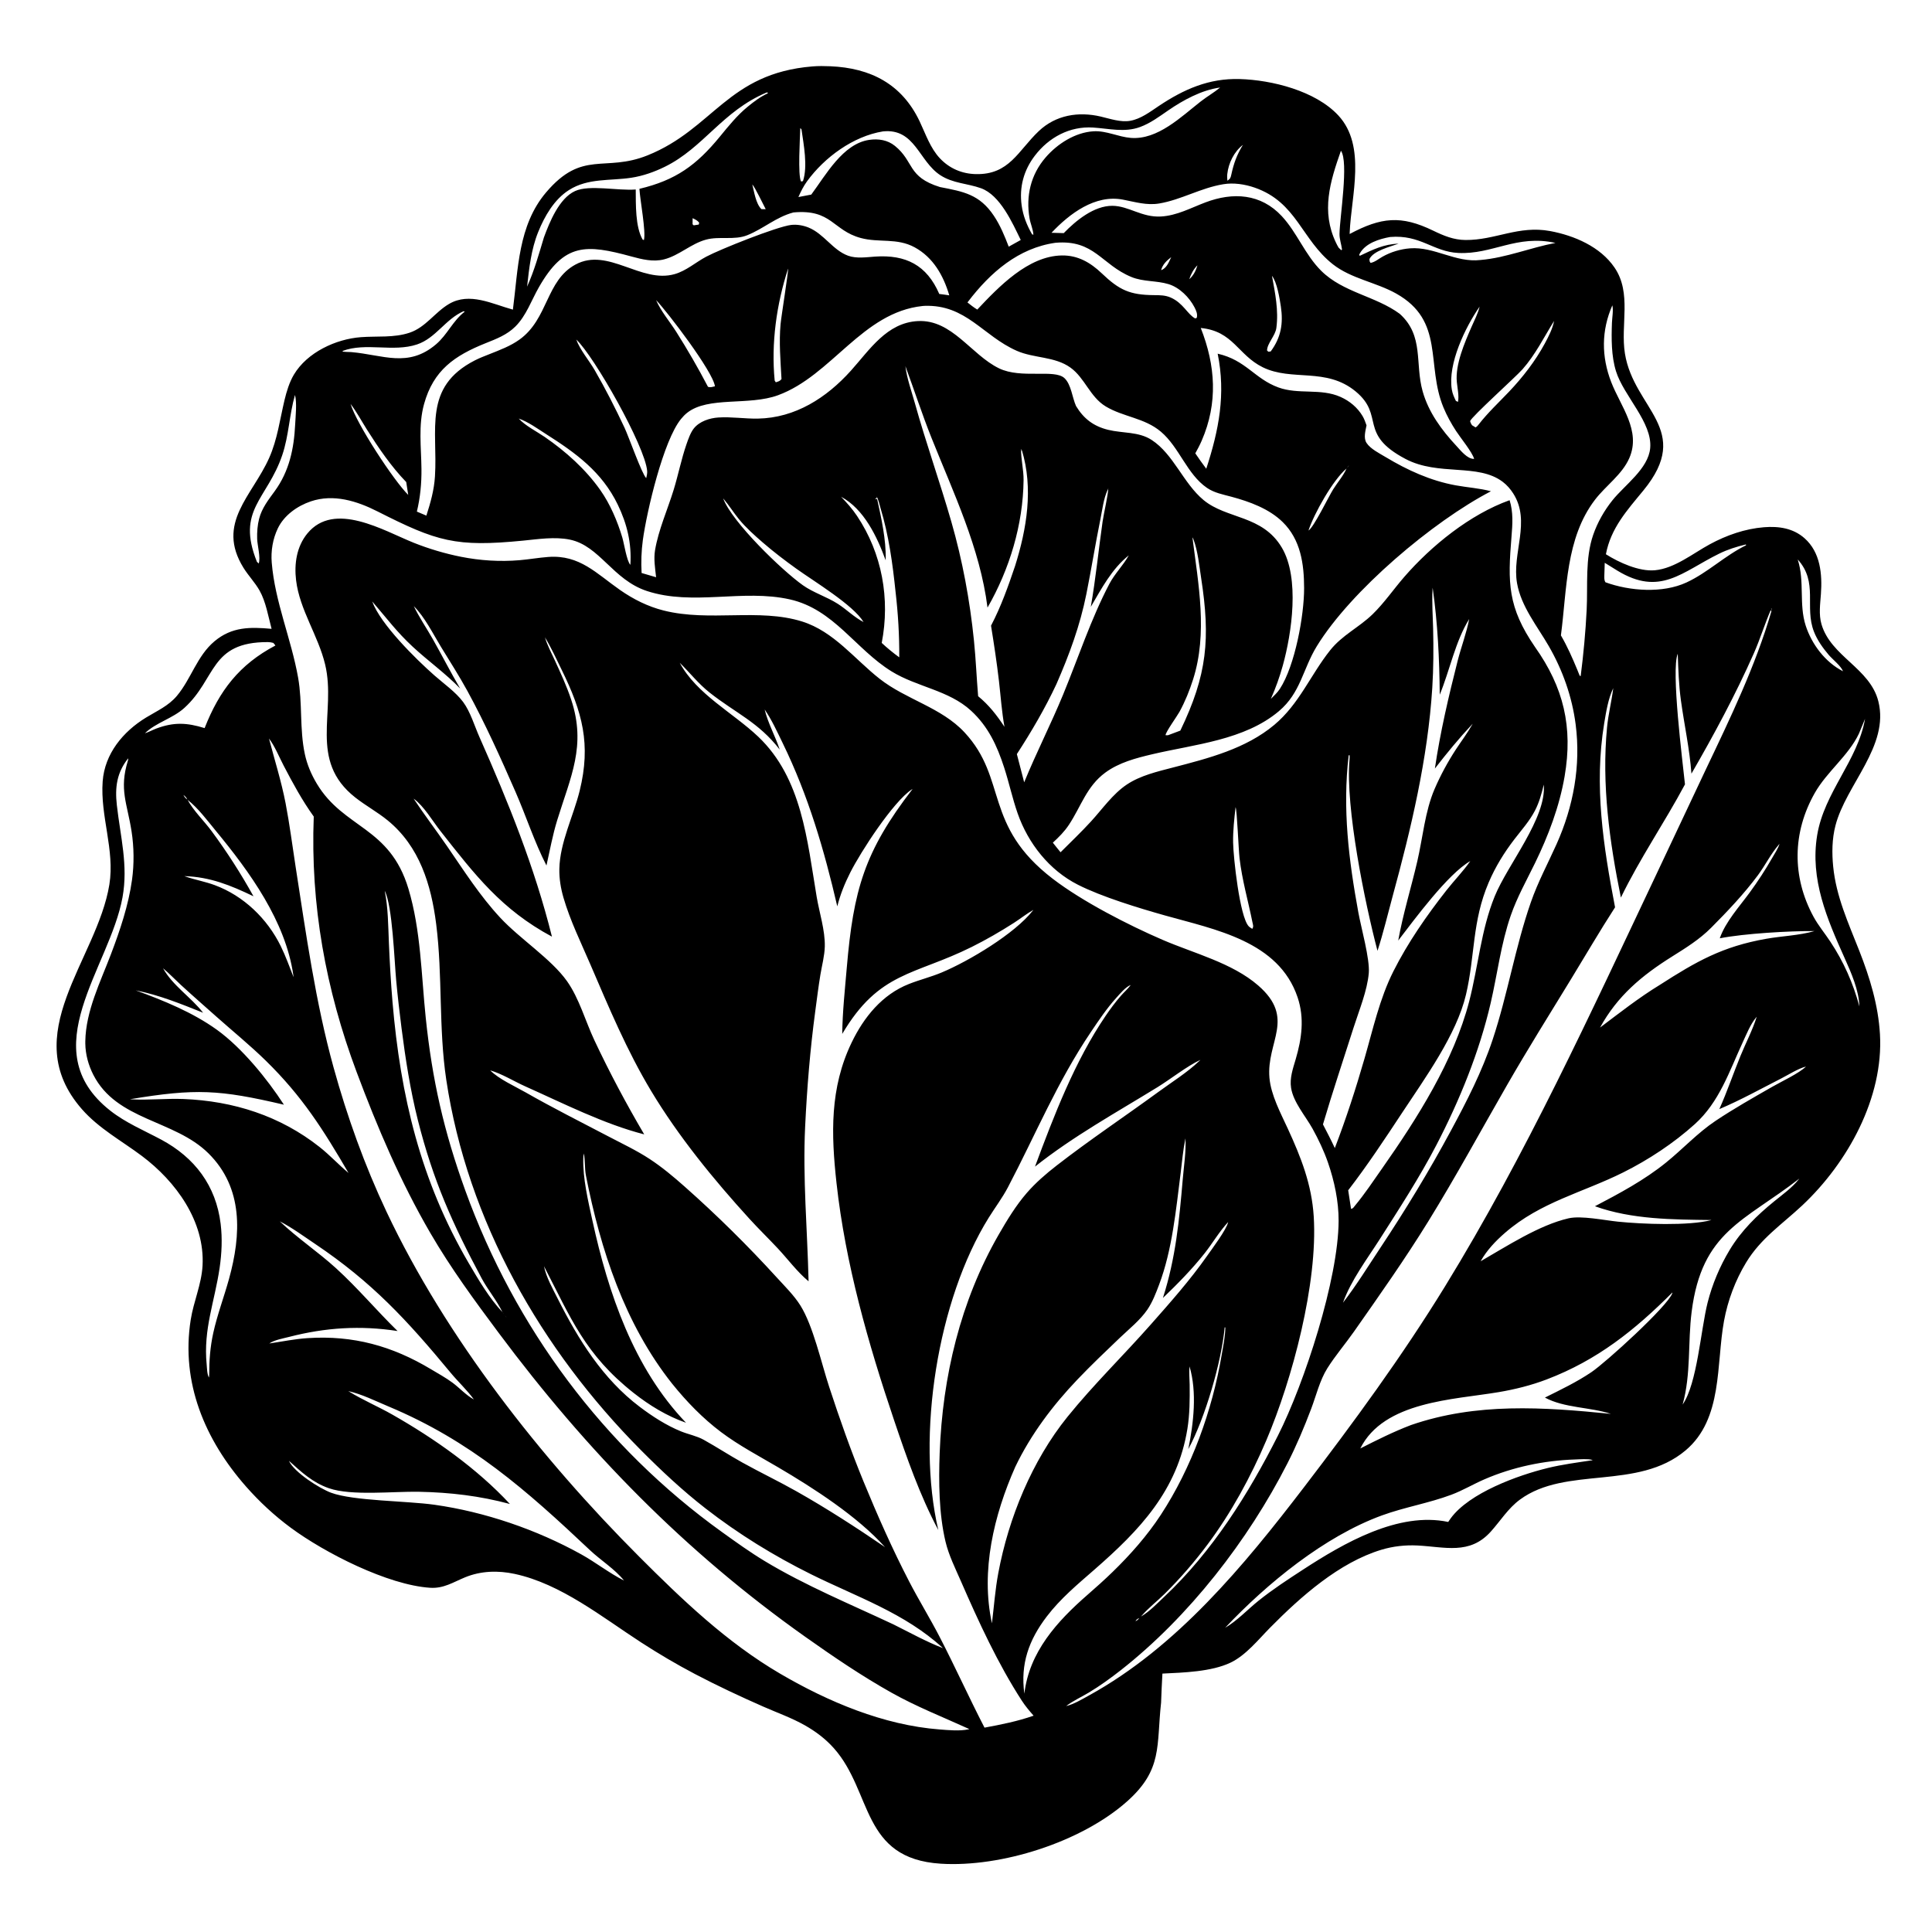<svg version="1.1" xmlns="http://www.w3.org/2000/svg" style="display: block;" viewBox="0 0 2048 2048" width="1024" height="1024">
<path transform="translate(0,0)" fill="rgb(255,255,255)" d="M 0 0 L 0 2048 L 2048 2048 L 2048 0 L 0 0 z"/>
<path transform="translate(0,0)" fill="rgb(0,0,0)" d="M 543.7 328.222 C 549.326 285.222 549.169 238.94 578.881 203.945 C 617.549 158.4 640.888 182.985 686.409 164.69 C 756.266 136.615 771.18 77.785 861.185 70.411 C 867.446 69.884 873.918 69.97 880.19 70.237 C 923.003 72.064 956.044 89.116 974.822 128.573 C 981.162 141.894 986.089 156.972 996.395 167.887 C 1006.51 178.601 1019.66 184.201 1034.33 184.56 C 1069.91 185.431 1079.12 159.874 1101.12 139.004 C 1119.21 121.844 1143.24 118.031 1166.86 123.565 C 1176.69 125.868 1187.86 129.823 1197.99 128.069 C 1209.2 126.129 1219.05 118.589 1228.3 112.396 C 1254.92 94.58 1281.5 82.856 1314.06 83.79 C 1348.3 84.773 1394.53 96.327 1418.68 122.374 C 1448.75 154.797 1432.28 207.497 1430.74 246.404 L 1430.68 248.045 C 1464.05 230.275 1485.19 227.967 1519.24 244.503 C 1530.34 249.889 1540.9 254.295 1553.43 254.412 C 1584.96 254.705 1609.65 238.681 1643.25 244.94 C 1668.79 249.696 1696.36 261.459 1711.47 283.63 C 1730.03 310.862 1717.58 344.352 1722.49 374.802 C 1731.98 433.693 1795.18 455.181 1742.05 519.92 C 1724.7 541.056 1707.59 559.717 1702.32 587.524 C 1716.22 596.332 1737.55 606.045 1754.29 604.494 C 1775.15 602.561 1794.47 586.714 1812.48 576.951 C 1830.16 567.37 1849.81 560.482 1869.95 558.886 C 1885.45 557.658 1900.76 559.837 1912.85 570.525 C 1929.74 585.459 1931.76 608.62 1930.25 629.664 C 1929.5 640.207 1927.83 651.282 1930.82 661.619 C 1940.78 695.993 1982.29 708.184 1991.14 743.467 C 2003.03 790.863 1956.83 831.725 1945.64 875.209 C 1941.98 889.408 1941.82 904.09 1943.25 918.61 C 1946.38 950.342 1959.4 978.575 1970.9 1007.82 C 1982.11 1036.33 1991.03 1065.49 1992.83 1096.27 C 1996.75 1163.57 1958.65 1232.55 1910.51 1277.75 C 1889.14 1297.81 1866.56 1312.55 1850.92 1338.39 C 1839.47 1357.3 1831.54 1378.48 1827.53 1400.22 C 1819.08 1446.13 1826.55 1504.07 1786.72 1537.54 C 1735.91 1580.24 1659.98 1553.69 1611.18 1589.66 C 1598.56 1598.96 1590.58 1612.15 1580.25 1623.63 C 1557.8 1648.56 1531.59 1639.71 1502.4 1638.28 C 1489.61 1637.66 1476.82 1639.07 1464.55 1642.74 C 1419.63 1656.2 1378.71 1692.61 1346.28 1725.48 C 1333.81 1738.13 1320.63 1754.73 1304.41 1762.47 C 1284.09 1772.16 1254.66 1772.98 1232.21 1774.08 C 1231.6 1784.34 1231.17 1794.59 1230.8 1804.86 C 1225.75 1850.78 1232.71 1875.84 1194.66 1909.64 C 1146.2 1952.69 1061.32 1979.6 997.318 1975.6 C 912.607 1970.3 925.088 1899.51 884 1853.26 C 875.173 1843.32 864.729 1835.45 853.189 1828.91 C 839.271 1821.02 823.834 1815.56 809.208 1809.13 C 784.733 1798.36 760.53 1787.04 736.846 1774.61 C 717.268 1764.34 698.066 1753 679.519 1740.97 C 638.15 1714.14 594.514 1678.91 545.587 1668.41 C 527.966 1664.62 509.766 1665.13 492.955 1672.04 C 480.283 1677.25 470.359 1684.03 456.003 1683.11 C 411.113 1680.23 344.388 1646.18 308.257 1619.49 C 290.938 1606.7 274.966 1591.89 260.753 1575.73 C 217.208 1526.21 191.624 1465.67 202.156 1399.03 C 205.219 1379.65 213.583 1361.53 214.702 1341.77 C 217.37 1294.69 186.402 1252.34 150.344 1225.32 C 128.931 1209.28 104.782 1196.24 86.943 1175.91 C 17.349 1096.6 102.98 1017.71 115.937 937.635 C 121.859 901.031 106.105 865.147 108.835 828.253 C 110.999 799.001 130.395 775.546 154.769 760.672 C 166.365 753.596 178.533 748.33 187.483 737.686 C 202.629 719.671 208.862 695.245 227.392 679.757 C 245.878 664.305 265.156 664.544 287.887 666.596 C 284.375 653.431 281.802 637.735 275.105 625.927 C 270.287 617.432 263.222 610.17 258.06 601.83 C 228.744 554.46 267.322 525.842 285.331 485.41 C 294.044 465.848 296.68 444.733 301.601 424.109 C 303.762 415.052 306.751 405.165 311.541 397.125 C 325.597 373.53 355.956 359.419 382.595 357.412 C 399.795 356.116 417.423 358.253 434.12 352.701 C 451.195 347.023 460.947 331.046 475.947 322.213 C 497.769 309.362 521.868 322.264 543.7 328.222 z M 1293.39 92.784 C 1273.85 95.393 1254.42 106.003 1238.4 117.011 C 1228.79 123.611 1219.54 130.601 1208.49 134.654 C 1192.06 140.682 1175.51 136.261 1158.7 135.2 C 1133.94 133.638 1111.86 145.596 1097.02 164.978 C 1085.17 180.473 1080.34 198.362 1082.99 217.718 C 1084.5 228.754 1088.52 238.802 1094.05 248.409 L 1095.47 248.806 C 1095.06 242.926 1092.35 237.239 1091.35 231.381 C 1087.32 207.774 1092.63 185.118 1108.41 166.873 C 1120.91 152.413 1139.78 140.28 1159.29 139.164 C 1172.84 138.39 1185.37 145.11 1198.67 146.177 C 1227.23 148.467 1252.16 123.669 1272.98 107.429 C 1279.54 102.311 1287.03 98.039 1293.39 92.784 L 1293.99 92.247 L 1293.39 92.784 z M 1317.54 153.574 C 1308.18 160.746 1302.25 172.885 1300.97 184.512 C 1300.71 186.884 1300.82 189.187 1301.1 191.547 C 1304.12 189.579 1304.51 188.521 1305.26 185.033 C 1307.85 173.073 1311.12 164.045 1317.54 153.574 L 1317.99 153.122 L 1317.54 153.574 z M 1241.53 272.581 C 1236.6 276.365 1232.5 280.253 1230.8 286.43 C 1236.53 284.412 1238.84 278.264 1241.35 272.998 C 1241.41 272.862 1241.47 272.72 1241.53 272.581 L 1241.99 272.139 L 1241.53 272.581 z M 1275 273 L 1273.71 274.458 L 1272.66 276.617 L 1271.76 277.151 L 1270.67 279.668 L 1269.77 280.134 L 1269.35 281.236 C 1265.13 285.351 1262.58 290.462 1260.64 295.976 C 1265.15 292.114 1267.68 286.884 1269.35 281.236 L 1269.77 280.134 L 1270.67 279.668 L 1271.76 277.151 L 1272.66 276.617 L 1273.71 274.458 L 1275 273 L 1275.85 272.005 L 1275 273 z M 695.005 317.241 L 695.508 318.145 C 700.365 329.602 710.169 341.185 716.923 351.854 C 728.893 370.764 740.123 390.19 750.483 410.026 C 753.257 410.964 755.057 410.093 757.855 409.482 C 755.909 393.944 707.505 330.605 695.508 318.145 L 695.005 317.241 z M 1568.45 325.05 C 1553.26 346.82 1534.54 385.717 1538.97 412.861 C 1539.69 417.295 1541.37 421.002 1543.32 424.998 L 1545.53 425.994 C 1546.83 419.829 1544.9 411.239 1544.29 404.863 C 1542.52 386.39 1552.6 363.193 1559.82 346.623 C 1562.87 339.626 1566.65 332.487 1568.45 325.05 L 1568.98 324.005 L 1568.45 325.05 z M 1648 339 L 1647.41 340.225 C 1636.34 357.896 1627.86 375.608 1613.88 391.495 C 1606.76 399.582 1559.59 441.961 1558.36 446.447 C 1558.85 448.153 1559.35 449.293 1560.38 450.744 L 1564.16 453.07 C 1565.89 451.97 1566.25 451.49 1567.48 449.92 C 1577.2 437.426 1588.73 426.699 1599.61 415.252 C 1614.11 399.991 1627.38 382.894 1637.44 364.356 C 1641.46 356.936 1645.77 348.558 1647.41 340.225 L 1648 339 L 1648.92 337.005 L 1648 339 z M 606.03 353.005 L 606.926 354.085 L 608.348 356.553 L 609.149 357.264 L 610.402 359.644 L 610.879 359.925 C 614.729 370.755 624.552 382.227 630.395 392.347 C 641.856 412.199 652.286 432.65 662.026 453.395 C 666.569 463.072 680.373 502.378 685.019 506.835 C 685.574 504.357 686.238 501.769 686.02 499.211 C 683.782 472.875 629.744 377.482 610.879 359.925 L 610.402 359.644 L 609.149 357.264 L 608.348 356.553 L 606.926 354.085 L 606.03 353.005 z M 959.15 387.005 L 959.776 388.165 C 961.259 400.944 966.354 414.941 969.802 427.33 C 981.559 469.565 996.31 510.824 1008.43 552.941 C 1020.29 594.147 1028.1 636.415 1032.44 679.069 C 1034.44 698.678 1035.21 718.364 1036.86 738 C 1048.39 747.47 1056.57 758.041 1064.78 770.458 C 1061.89 754.489 1060.81 738.11 1058.94 721.991 C 1056.66 702.337 1053.68 682.772 1050.53 663.24 C 1061.2 642.829 1068.67 621.705 1076.02 599.952 C 1088.46 560.454 1095.53 517.711 1083.22 477.176 L 1081.67 476.536 L 1083.45 477.777 L 1082.4 475.985 C 1082.14 486.52 1085.16 497.718 1085.03 509.04 C 1084.51 556.086 1070.19 603.348 1046.81 644.083 C 1038.92 581.105 1010.56 522.089 987.272 463.756 C 977.295 438.763 969.111 413.35 959.776 388.165 L 959.15 387.005 z M 370.005 425.005 L 371 427 L 371.605 428.169 C 377.993 449.435 417.455 509.565 432.733 524.616 L 430.611 510.995 C 414.915 494.86 401.07 474.515 389.041 455.504 C 383.315 446.454 378.11 436.663 371.605 428.169 L 371 427 L 370.005 425.005 z M 544.005 440.229 L 545.52 440.632 L 547.617 442.569 L 549.562 443.249 L 549.889 443.698 C 556.623 451.194 569.045 457.427 577.432 463.196 C 599.644 478.476 620.714 497.326 636.323 519.455 C 646.762 534.255 654.519 552.501 659.678 569.803 C 661.591 576.221 664.362 594.77 668.212 598.757 C 669.68 576 664.76 555.452 654.878 534.986 C 638.094 500.228 610.49 480.275 578.898 460.2 C 569.836 454.441 559.99 447.192 549.889 443.698 L 549.562 443.249 L 547.617 442.569 L 545.52 440.632 L 544.005 440.229 z M 1430.05 493.066 C 1429.31 494.027 1428.54 494.916 1428 496 L 1427.37 496.624 C 1412.92 508.83 1393.05 544.249 1387.03 562.394 C 1392.54 559.203 1408.2 526.791 1413.16 518.815 C 1417.55 511.749 1424.14 504.176 1427.37 496.624 L 1428 496 C 1428.76 495.143 1429.4 494.021 1430.05 493.066 L 1430.99 492.011 L 1430.05 493.066 z M 763.222 523.005 L 763.666 524.479 L 765.435 526.494 L 766.118 527.296 L 766.579 528.348 C 776.08 553.643 829.023 604.733 851.098 620.384 C 862.279 628.311 876.368 632.584 888.084 640.067 C 897.315 645.963 905.728 654.519 915.427 659.4 L 915.841 659.835 L 915.427 659.4 C 904.528 641.3 862.988 616.372 844.044 602.763 C 831.866 594.015 819.86 584.851 808.523 575.03 C 799.765 567.444 790.52 559.204 783.202 550.241 C 777.597 543.376 772.918 535.786 767.173 529.036 L 766.579 528.348 L 766.118 527.296 L 765.435 526.494 L 763.666 524.479 L 763.222 523.005 z M 891.029 526.106 L 891.591 526.599 C 897.811 533.049 903.505 539.452 908.491 546.913 C 935.039 586.64 943.737 634.84 934.661 681.526 C 940.579 687.013 946.712 692.067 953.247 696.797 C 953.41 673.482 952.007 650.412 949.318 627.256 C 946.206 597.358 942.137 567.476 933.397 538.66 C 932.171 534.618 931.35 529.834 929.201 526.202 L 929.624 527.708 L 927.498 528.689 L 929.844 529.129 C 934.216 548.937 939.362 572.42 938.877 592.732 C 938.867 593.125 938.847 593.517 938.831 593.909 C 929.902 569.224 915.915 539.565 891.591 526.599 L 891.029 526.106 z M 1196.56 588.675 C 1178.54 603.055 1167.73 623.827 1156.28 643.294 C 1161.54 613.405 1164.48 583.053 1168.78 553.009 C 1170.01 544.36 1174.75 524.327 1174.82 517.407 C 1174.7 517.887 1174.63 518.386 1174.46 518.848 C 1174.32 519.202 1174.05 519.487 1173.89 519.831 C 1169.84 528.748 1168.41 540.841 1166.46 550.449 C 1161.11 576.784 1156.89 603.294 1151.61 629.629 C 1144.88 663.15 1133.55 693.872 1119.88 725.124 C 1107.9 750.768 1093.32 775.654 1077.91 799.373 L 1085.67 829.281 C 1098.53 797.868 1114 767.686 1126.92 736.342 C 1142.99 697.354 1156.38 656.321 1175.96 618.946 C 1181.65 608.088 1190.72 599.28 1196.56 588.675 L 1196.99 588.184 L 1196.56 588.675 z M 1905.04 592.14 L 1905.65 593.055 C 1913.24 616.73 1906.74 640.327 1914.11 663.18 C 1920.51 682.992 1934.9 702.038 1953.66 711.564 C 1951.65 706.044 1942.62 699.013 1938.53 694.228 C 1932.33 686.966 1926.38 678.574 1922.88 669.625 C 1912.52 643.135 1927.76 617.434 1905.65 593.055 L 1905.04 592.14 z M 394.122 637.005 L 394.565 637.566 C 403.326 661.679 440.701 698.557 460.567 716.039 C 470.471 724.754 483.047 733.578 490.887 744.069 C 498.586 754.373 503.018 769.558 508.241 781.328 C 538.806 850.209 566.804 919.577 585.085 992.886 C 531.561 964.156 503.506 927.431 466.904 880.963 C 458.452 870.232 449.429 854.494 438.424 846.561 L 438 846 L 437.565 845.155 L 435.711 844.378 L 435.229 843.005 L 435.711 844.378 L 437.565 845.155 L 438 846 L 438.424 846.561 C 449.754 863.627 462.269 880.078 473.903 896.974 C 491.874 923.07 508.552 949.409 530.219 972.739 C 551.169 995.299 584.353 1016.51 601.062 1040.09 C 613.977 1058.32 620.539 1082.43 630.057 1102.68 C 646.165 1136.95 663.712 1169.84 682.891 1202.49 C 640.335 1191.58 597.042 1169.57 556.882 1151.63 C 544.976 1146.32 532.033 1138.2 519.624 1134.63 L 519.005 1134.18 L 519.624 1134.63 C 528.81 1143.91 545.879 1151.52 557.335 1158.06 C 585.953 1174.39 615.482 1189.22 644.663 1204.51 C 659.341 1212.2 674.864 1219.51 688.706 1228.61 C 701.906 1237.28 714.008 1247.43 725.813 1257.89 C 759.918 1288.1 792.618 1320.4 823.322 1354.08 C 831.794 1363.37 841.639 1373.05 848.356 1383.72 C 861.928 1405.27 870.564 1444.51 878.945 1470.11 C 889.975 1503.82 901.946 1537.8 915.427 1570.59 C 930.196 1606.51 945.964 1642.15 963.848 1676.64 C 974.006 1696.23 985.622 1715.06 995.783 1734.65 C 1012.36 1766.6 1027.13 1799.42 1043.62 1831.37 C 1061.23 1828.14 1078.75 1824.61 1095.67 1818.68 C 1091.14 1813.56 1086.84 1808.44 1083.12 1802.7 C 1057.78 1763.57 1037.34 1719.09 1018.73 1676.41 C 1012.79 1662.81 1005.76 1648.76 1002.31 1634.31 C 995.234 1604.69 994.969 1570.7 996.09 1540.37 C 999.085 1459.34 1018.06 1379.29 1058.7 1308.67 C 1067.45 1293.47 1076.94 1277.83 1088.44 1264.57 C 1097.79 1253.8 1108.74 1244.31 1119.99 1235.58 C 1155.05 1208.35 1192.33 1183.5 1228.2 1157.3 C 1242.27 1147.02 1258.55 1136.84 1271.09 1124.88 L 1272.49 1123.51 L 1273.01 1123.03 L 1274.53 1122.3 L 1276 1121 L 1276.99 1120.14 L 1276 1121 L 1274.53 1122.3 L 1273.01 1123.03 L 1272.49 1123.51 C 1258.4 1130.01 1240.85 1143.94 1226.92 1152.51 C 1182.73 1179.7 1137.88 1204.33 1097.13 1236.67 C 1117.38 1182.25 1139.26 1125.05 1172.02 1076.81 C 1176.98 1069.5 1182.35 1062.25 1188.17 1055.6 C 1191.57 1051.72 1195.57 1048.28 1198.63 1044.13 C 1193.47 1045.91 1186.82 1053.84 1183.13 1057.95 C 1173.26 1068.9 1164.84 1081.44 1156.61 1093.64 C 1120.58 1147.04 1098 1202.27 1068.46 1258.55 C 1062.61 1269.69 1054.83 1280 1048.17 1290.68 C 993.729 1378.02 971.186 1521.87 994.647 1621.9 C 974.992 1585.04 961.046 1544.83 947.715 1505.35 C 920.287 1424.11 896.173 1339.63 886.75 1254.21 C 881.028 1202.32 879.491 1153.44 902.775 1105.13 C 915.709 1078.29 935.109 1054.25 963.506 1043.07 C 974.886 1038.58 986.8 1035.65 998.118 1030.92 C 1027.2 1018.76 1075.74 989.689 1094.83 965.294 C 1095.02 965.049 1095.2 964.798 1095.39 964.55 L 1095.88 964.057 L 1095.39 964.55 C 1088.32 968.508 1081.65 973.882 1074.78 978.282 C 1060.37 987.514 1045.4 996.172 1030.07 1003.8 C 969.183 1034.13 931.996 1029.62 892.809 1095.98 C 893.054 1072.81 895.63 1049.09 897.605 1025.98 C 904.652 943.571 916.158 902.718 967.365 836.367 L 967.966 835.984 L 968.981 835 L 969.995 834.005 L 968.981 835 L 967.966 835.984 L 967.365 836.367 C 967.048 836.554 966.721 836.724 966.414 836.928 C 946.61 850.111 912.52 902.773 901.374 924.801 C 895.474 936.462 890.749 948.092 887.558 960.768 C 873.57 900.635 856.894 843.572 829.756 787.868 C 823.958 775.967 818.098 763.01 810.566 752.102 L 810 751 L 808.295 749.743 L 808.053 747.005 L 808.295 749.743 L 810 751 L 810.566 752.102 C 814.007 766.482 821.88 780.413 826.534 794.592 C 804.121 765.541 779.619 755.844 752.109 734.084 C 740.247 724.701 731.26 713.063 720.556 702.577 L 719.848 701.75 L 719.005 700.22 L 719.848 701.75 L 720.556 702.577 C 738.411 735.845 777.088 755.582 803.748 780.908 C 850.142 824.979 855.661 891.025 865.694 950.588 C 868.535 967.458 874.722 986.238 874.322 1003.31 C 874.091 1013.15 871.238 1023.58 869.641 1033.3 C 867.523 1046.2 865.925 1059.21 864.183 1072.16 C 858.75 1112.59 855.44 1153.47 853.482 1194.2 C 850.842 1249.12 855.855 1303.47 857.126 1358.24 C 845.157 1348.37 835.131 1334.72 824.494 1323.36 C 814.601 1312.79 804.212 1302.72 794.455 1292.01 C 756.523 1250.39 719.283 1204.81 690.212 1156.44 C 664.472 1113.61 645.514 1068.13 625.825 1022.37 C 615.889 999.276 604.318 975.722 597.3 951.547 C 594.425 941.64 592.73 931.427 592.93 921.091 C 593.471 893.111 607.805 865.279 614.488 838.19 C 626.636 788.944 617.355 754.753 595.487 710.219 C 589.806 698.65 584.377 686.62 577.693 675.605 L 577.17 675.005 L 577.693 675.605 C 580.103 683.883 584.374 691.804 587.965 699.628 C 594.304 713.437 600.725 727.3 605.511 741.742 C 621.702 790.598 604.806 823.505 590.653 869.47 C 585.778 885.301 582.911 901.365 579.267 917.48 C 566.472 892.51 557.686 865.087 546.436 839.355 C 530.755 803.492 514.285 766.871 495.512 732.514 C 486.793 716.558 476.842 701.106 467.38 685.577 C 458.894 671.651 450.175 654.01 438.664 642.551 L 437.84 641.722 L 437.005 640.209 L 437.84 641.722 L 438.664 642.551 C 444.367 654.45 452.235 665.906 458.755 677.424 C 468.608 694.828 477.655 712.649 487.816 729.886 C 472.276 713.791 453.853 700.746 437.467 685.525 C 420.591 669.848 410.317 655.86 395.679 638.849 L 394.565 637.566 L 394.122 637.005 z M 1557.4 656.207 C 1542.67 679.889 1536.83 710.631 1526.19 736.404 C 1525.84 698.588 1524.03 660.518 1518.67 623.042 L 1518.57 624.372 C 1517.75 638.206 1518.84 652.447 1519.17 666.315 C 1519.66 687.229 1519.59 708.346 1518.27 729.228 C 1513.54 803.972 1495.84 878.322 1476.15 950.396 C 1470.94 969.466 1466.33 989.134 1460.2 1007.91 C 1446.83 957.115 1426.07 855.923 1430.56 805.23 C 1430.73 803.36 1430.77 801.704 1430.49 799.834 L 1431.17 800.037 L 1429.64 800.788 C 1423 857.534 1429.69 911.384 1439.92 967.315 C 1442.89 983.555 1452.22 1016.66 1450.97 1031.49 C 1449.38 1050.17 1440.62 1071.18 1434.94 1089.03 C 1424.05 1123.28 1412.55 1157.45 1402.39 1191.91 C 1406.71 1200.22 1411.03 1208.49 1414.96 1216.99 C 1426.98 1185.72 1437.15 1154.25 1446.44 1122.08 C 1455.4 1091.05 1462.47 1058.57 1477.07 1029.59 C 1492.39 999.182 1512.27 970.571 1533.26 943.823 C 1541.39 933.45 1551.1 923.576 1558.55 912.79 L 1558.99 912.202 L 1558.55 912.79 C 1534.73 926.454 1499.65 974.261 1482.18 997.004 C 1487.2 968.939 1495.94 940.808 1502.41 912.963 C 1508.18 888.081 1510.59 859.858 1520.7 836.429 C 1527 821.823 1534.68 807.606 1543.4 794.292 C 1549.08 785.617 1555.44 777.269 1560.52 768.23 L 1561.09 767.206 C 1546.82 782.384 1533.8 798.227 1521.04 814.69 C 1526.57 776.661 1535.72 737.701 1545.18 700.451 C 1548.92 685.736 1554.57 671.071 1557.4 656.207 L 1557.9 655.005 L 1557.4 656.207 z M 1710.12 729.51 C 1704.78 740.396 1702.46 755.002 1700.5 766.87 C 1689.66 832.828 1699.56 896.956 1712.03 961.782 C 1695.8 986.878 1680.83 1012.63 1665.24 1038.11 C 1642.48 1075.31 1619.35 1112.28 1597.61 1150.09 C 1569.83 1198.41 1543.37 1247.17 1514.08 1294.64 C 1489.33 1334.74 1462.25 1373.09 1435.2 1411.66 C 1426.1 1424.64 1415.38 1437.13 1406.99 1450.5 C 1399.02 1463.2 1395.2 1479.37 1389.92 1493.34 C 1382.48 1513.02 1374.25 1532.56 1364.68 1551.31 C 1323.11 1632.84 1260.36 1713.73 1188.23 1770.36 C 1177.41 1778.85 1166.19 1786.97 1154.41 1794.08 C 1146.68 1798.76 1137.22 1803.01 1130.17 1808.5 L 1128.51 1809.21 L 1126.37 1810.33 L 1125.01 1810.99 L 1126.37 1810.33 L 1128.51 1809.21 L 1130.17 1808.5 C 1138.25 1806.59 1147.29 1801.15 1154.55 1797.15 C 1247.46 1745.99 1318.69 1659.6 1382.19 1576.66 C 1434.93 1507.78 1486.24 1437.76 1531.7 1363.77 C 1617.48 1224.12 1686 1074.3 1756.02 926.389 L 1808.17 815.816 C 1834.15 761.225 1860.8 706.155 1877.77 647.96 L 1876.3 645.607 L 1877.43 644.864 L 1877.94 647.322 L 1877.85 644.982 L 1877.62 644.883 C 1877.47 645.419 1877.38 645.979 1877.16 646.491 C 1870.63 661.515 1865.82 677.453 1859.12 692.593 C 1839.85 736.166 1816.83 778.899 1792.99 820.131 C 1791.12 794.239 1785.39 768.299 1781.85 742.545 C 1779.6 726.159 1779.06 709.501 1778.48 692.985 C 1771.23 710.48 1783.64 807.21 1786.14 831.472 C 1764.45 872.03 1738.35 909.957 1718.2 951.458 C 1706.15 892.349 1697.71 831.358 1703.53 771.017 C 1704.87 757.072 1708.36 743.401 1710.12 729.51 L 1710.75 729.005 L 1710.12 729.51 z M 153.607 777.313 L 153.005 777.785 L 153.607 777.313 C 157.719 776.017 161.763 773.735 165.859 772.215 C 184.474 765.313 198.094 766.024 216.9 771.814 C 232.497 732.173 253.526 704.562 291.944 684.267 C 291.315 683.217 290.494 682.393 289.681 681.484 C 287.738 680.995 286.001 680.648 283.985 680.643 C 222.193 680.481 229.576 719.47 195.4 750.449 C 182.992 761.696 165.304 765.909 153.607 777.313 z M 194.005 842.187 L 194.423 842.66 C 195.646 844.924 196.433 846.085 198.573 847.538 L 198.842 847.869 C 205.219 859.637 216.219 870.063 224.214 880.879 C 240.604 903.055 255.339 925.965 268.7 950.092 C 244.483 938.478 222.693 929.531 195.405 928.724 L 196.899 929.243 C 206.963 932.696 217.564 934.55 227.569 938.251 C 258.276 949.609 283.296 973.786 297.621 1002.94 C 302.866 1013.62 306.823 1024.8 311.203 1035.84 L 311.826 1036.91 L 311.203 1035.84 C 311.126 1035.22 311.058 1034.6 310.97 1033.98 C 302.811 976.591 264.635 924.109 228.545 880.413 C 219.651 869.645 209.9 856.44 198.842 847.869 L 198.573 847.538 C 197.47 845.22 196.438 844.231 194.423 842.66 L 194.005 842.187 z M 1887.7 891.491 L 1887.22 892.995 L 1887.7 891.491 L 1888.8 891.005 L 1887.7 891.491 z M 1886.38 894.534 C 1886.19 894.741 1886 894.944 1885.81 895.153 C 1877.24 904.879 1871.2 917.356 1863.45 927.791 C 1848.85 947.423 1831.1 966.18 1813.82 983.519 C 1801.55 995.844 1787.13 1004.77 1772.49 1013.96 C 1740.36 1034.11 1714.61 1055.56 1696.11 1089.27 C 1716.97 1073.56 1737.2 1057.62 1759.54 1043.98 C 1798.19 1019.17 1825.91 1003.29 1872.41 995.133 C 1889.28 992.173 1907.03 991.701 1923.47 986.968 C 1896.36 986.808 1849.58 989.526 1823.04 994.616 C 1829.2 976.965 1843.83 961.083 1854.75 946.129 C 1863.21 934.536 1871.21 922.353 1878.33 909.889 C 1881.02 905.177 1884.76 899.666 1886.38 894.534 L 1886.86 894.005 L 1886.38 894.534 z M 172.223 1026.01 L 172.831 1026.39 C 182.925 1044.7 202.66 1057.21 215.294 1073.55 C 191.826 1064.14 168.771 1054.78 143.848 1049.81 C 173.393 1060.59 204.288 1073.16 229.935 1091.62 C 256.336 1110.62 283.298 1143.7 300.967 1171.03 C 232.707 1155.05 207.504 1153.63 137.773 1165.24 L 139.067 1165.32 C 157.436 1166.41 175.988 1164.26 194.405 1164.99 C 247.425 1167.08 296.981 1182.83 338.85 1215.95 C 349.678 1224.52 358.949 1234.66 369.46 1243.4 L 369.924 1243.88 L 369.46 1243.4 C 342.614 1197.43 320.449 1162.24 281.848 1124.45 C 265.093 1108.05 246.93 1093.3 229.435 1077.73 C 216.896 1066.56 204.195 1055.5 191.838 1044.14 C 185.459 1038.28 179.46 1031.98 172.831 1026.39 L 172.223 1026.01 z M 1970.51 777.764 C 1959.28 801.264 1936.61 817.904 1923.7 840.673 C 1900.01 882.444 1899.4 929.367 1922.33 971.633 C 1927.44 981.057 1934.41 989.348 1940.3 998.276 C 1954.55 1019.86 1964.26 1041.95 1971.06 1066.84 L 1971.75 1067.99 L 1971.06 1066.84 C 1970.45 1049.57 1962.42 1031.26 1955.43 1015.71 C 1936.76 974.147 1918.57 932.155 1926.27 885.381 C 1933.75 839.862 1969.13 806.578 1977.04 761.982 L 1970.51 777.764 z M 1863.4 1076.54 L 1862.19 1077.82 C 1861.84 1078.23 1861.49 1078.63 1861.15 1079.05 C 1855.46 1086.04 1851.19 1096.63 1847.4 1104.81 C 1833.01 1135.9 1822.6 1168.19 1796.51 1191.69 C 1774.21 1211.78 1747.57 1229.39 1720.71 1242.79 C 1677.38 1264.4 1633.2 1274.04 1595.43 1306.8 C 1585.41 1315.49 1576.03 1325.35 1569.53 1336.99 C 1597.13 1321.14 1631.48 1298.65 1662.73 1291.47 C 1676.08 1288.39 1700.52 1293.52 1715.11 1295.01 C 1740.52 1297.61 1790.13 1299.69 1814.31 1293.28 C 1773.37 1292.81 1729.74 1292.7 1690.7 1278.67 C 1716.76 1265.02 1742.95 1251.03 1765.93 1232.47 C 1783.84 1218.02 1799.46 1200.89 1818.71 1188.05 C 1838.08 1175.12 1858.49 1163.61 1878.68 1152.03 C 1888.3 1146.51 1907.09 1137.75 1914.42 1130.58 L 1914.99 1130.1 L 1914.42 1130.58 C 1905.8 1132.81 1895.92 1139.27 1887.86 1143.37 C 1866.29 1154.35 1844.88 1166.28 1822.56 1175.69 C 1830.83 1157.24 1837.36 1137.95 1845.01 1119.24 C 1850.59 1105.58 1857.82 1091.87 1862.19 1077.82 L 1863.4 1076.54 L 1863.81 1075.01 L 1863.4 1076.54 z M 1278.49 1118.69 L 1278.01 1119.81 L 1278.49 1118.69 L 1279.99 1118.21 L 1278.49 1118.69 z M 1907.31 1249.42 C 1848.93 1294.81 1804.07 1305.11 1793.23 1390.4 C 1789.01 1423.6 1792.72 1456.18 1783.66 1488.87 L 1783.15 1489.99 L 1783.66 1488.87 C 1799.1 1466.7 1802.91 1409.44 1810.12 1380.89 C 1815.04 1361.41 1823.12 1342.22 1833.51 1325 C 1845.99 1304.32 1862.44 1288.32 1881.04 1273.21 C 1889.75 1266.13 1899.63 1259.08 1906.66 1250.26 C 1906.88 1249.98 1907.09 1249.7 1907.31 1249.42 L 1907.86 1249.01 L 1907.31 1249.42 z M 1304.41 1292.51 L 1302.5 1294.52 L 1301.9 1295.43 C 1292.64 1305.27 1285.31 1317.99 1276.87 1328.65 C 1263.52 1345.5 1248.26 1361.03 1232.75 1375.88 C 1246.34 1333.39 1250.01 1293.82 1253.8 1249.69 C 1255.01 1235.68 1257.35 1220.7 1256.65 1206.73 L 1256.42 1207.8 C 1254.03 1219.45 1253.05 1231.61 1251.54 1243.42 C 1246.55 1282.57 1242.68 1324.72 1228.69 1361.82 C 1225.33 1370.75 1221.7 1380.22 1216.31 1388.17 C 1208.73 1399.34 1196.79 1408.86 1187.06 1418.14 C 1171.89 1432.62 1156.65 1447.12 1142.17 1462.3 C 1115.9 1489.84 1092.68 1520.59 1076.21 1554.99 C 1053.6 1606.05 1039.33 1665.15 1051.49 1720.78 C 1053.67 1702.98 1054.91 1685.32 1058.2 1667.66 C 1069.11 1609.15 1094.05 1548.3 1131.6 1501.85 C 1159.21 1467.7 1190.85 1436.89 1219.92 1403.98 C 1240.55 1380.63 1261.4 1357.15 1279.33 1331.63 C 1284.62 1324.1 1300.33 1303.22 1301.9 1295.43 L 1302.5 1294.52 L 1304.41 1292.51 L 1304.83 1291.01 L 1304.41 1292.51 z M 296.005 1294.16 L 296.594 1294.67 C 315.181 1312.44 337.16 1327.01 356.27 1344.44 C 379.389 1365.52 399.177 1389.19 421.431 1410.95 C 382.087 1404.85 344.906 1407.25 306.459 1417.17 C 300.232 1418.77 290.676 1420.44 285.456 1424.14 L 285.005 1424.75 L 285.456 1424.14 C 299.081 1422.13 312.419 1419.35 326.208 1418.46 C 374.4 1415.36 415.673 1426.75 456.736 1451.37 C 464.46 1456 472.5 1460.39 479.743 1465.76 C 487.013 1471.15 494.449 1479.33 502.33 1483.46 L 502.902 1483.87 L 502.33 1483.46 C 495.121 1473.52 485.581 1464.7 477.697 1455.18 C 431.454 1399.34 394.498 1359.19 333.892 1318.5 C 321.798 1310.38 309.547 1301.35 296.594 1294.67 L 296.005 1294.16 z M 569.119 1323.01 L 569.377 1325.76 L 570.937 1326.99 L 569.377 1325.76 L 569.119 1323.01 z M 571.005 1328.01 L 572 1330 L 573.421 1333.92 L 573.934 1334.99 L 573.421 1333.92 L 572 1330 L 571.005 1328.01 z M 575.141 1339.01 L 576 1341 L 576.659 1342.25 C 578.929 1353.83 586.069 1366.42 591.398 1377 C 613.139 1420.15 638.989 1461.74 678.139 1491.3 C 691.57 1501.44 706.277 1510.99 721.933 1517.34 C 729.686 1520.49 738.622 1522.16 745.889 1526.2 C 759.658 1533.85 772.862 1542.52 786.639 1550.19 C 805.596 1560.73 825.188 1570.07 844.094 1580.74 C 876.575 1599.07 907.345 1619.03 938.16 1640.02 C 908.826 1607.33 862.554 1577.54 824.727 1555.32 C 804.409 1543.38 783.306 1532.3 764.434 1518.13 C 744.91 1503.46 727.875 1485.84 712.579 1466.88 C 662.192 1403.49 636.599 1324.8 621.138 1246.27 C 619.604 1238.47 620.461 1230.51 618.9 1222.7 C 618.539 1224.46 618.339 1226.08 618.295 1227.89 C 617.775 1249.33 623.399 1272.86 627.974 1293.8 C 644.783 1370.72 671.684 1450.29 727.199 1508.18 C 707.018 1501.16 688.376 1489.75 671.67 1476.56 C 619.899 1435.68 605.241 1397.31 576.659 1342.25 L 576 1341 L 575.141 1339.01 z M 407.822 944.282 C 411.467 962.5 411.453 980.909 412.245 999.411 C 413.138 1020.3 414.288 1041.14 416.054 1061.98 C 424.504 1161.71 445.889 1251.88 496.879 1339 C 507.068 1356.41 518.743 1376.26 532.602 1390.93 L 534.009 1392.99 L 535.29 1394.45 L 537.076 1396.93 L 538.347 1398.4 L 539.169 1399.31 L 540.202 1400.37 L 541.168 1401.36 L 541.797 1401.99 L 541.168 1401.36 L 540.202 1400.37 L 539.169 1399.31 L 538.347 1398.4 L 537.076 1396.93 C 536.625 1396.06 535.876 1395.23 535.29 1394.45 L 534.009 1392.99 C 533.682 1392.27 533.065 1391.57 532.602 1390.93 C 526.559 1378.39 517.129 1367.33 510.52 1354.98 C 479.738 1297.46 459.051 1251.28 442.919 1187.24 C 434.85 1155.21 429.807 1122.4 425.613 1089.65 C 423.474 1072.95 421.554 1056.19 419.987 1039.42 C 417.992 1018.09 416.049 960.127 407.822 944.282 z M 1260.25 1448.01 L 1260.93 1448.45 C 1260.28 1454.69 1261.03 1461.45 1261.09 1467.77 C 1261.25 1483.44 1261.21 1499.06 1258.7 1514.58 C 1248.1 1580.22 1208.05 1622.04 1160.11 1663.88 C 1142.25 1679.47 1124.13 1694.51 1109.66 1713.49 C 1090.49 1738.62 1081.54 1764.01 1085.87 1795.37 C 1091.02 1751.14 1120.59 1718.64 1152.87 1690.51 C 1161.86 1682.67 1170.73 1674.75 1179.28 1666.44 C 1198.18 1648.09 1216.02 1627.91 1230.48 1605.84 C 1263.23 1555.82 1284.98 1495.33 1294.98 1436.51 C 1296.61 1426.95 1298.77 1416.89 1298.9 1407.2 L 1298.2 1407.04 C 1294.8 1443.95 1277.35 1503.5 1259.63 1536.2 C 1265.23 1508.83 1269.07 1475.68 1260.93 1448.45 L 1260.25 1448.01 z M 366.005 1473.1 L 368 1474 L 369.203 1474.61 L 369.906 1475.05 C 384.525 1484.07 400.86 1490.98 415.881 1499.52 C 460.39 1524.84 505.56 1556.59 540.531 1594.29 C 508.568 1585.67 477.177 1582.01 444.157 1581.34 C 417.172 1580.8 372.563 1585.92 348.66 1577.59 C 331.377 1571.57 319.623 1560.56 306.272 1548.52 C 311.689 1560.63 338.796 1577.9 351.064 1582.4 C 374.783 1591.11 431.277 1590.98 460.455 1595.09 C 514 1602.64 568.88 1621.45 616.189 1647.71 C 631.571 1656.25 645.964 1667.65 661.522 1675.49 L 662.179 1676.19 L 662.975 1676.85 L 662.179 1676.19 L 661.522 1675.49 C 651.951 1663.44 636.742 1653.96 625.41 1643.27 C 557.733 1579.45 499.013 1527.37 411.562 1490.79 C 397.832 1485.04 383.751 1477.93 369.203 1474.61 L 368 1474 L 366.005 1473.1 z M 301.159 1543.01 L 302 1544.01 L 303.272 1545.48 L 304.138 1546.33 L 304.767 1546.99 L 304.138 1546.33 L 303.272 1545.48 L 302 1544.01 L 301.159 1543.01 z M 1209.56 1713.55 L 1208.79 1714.17 L 1207.64 1715.25 C 1205.52 1716.07 1204.87 1716.66 1203.61 1718.54 L 1203.17 1718.99 L 1203.61 1718.54 C 1205.59 1717.74 1206.33 1716.91 1207.64 1715.25 L 1208.79 1714.17 L 1209.56 1713.55 C 1218.52 1708.33 1226.67 1699.71 1234.22 1692.6 C 1285.18 1644.65 1323.36 1583.8 1354.73 1521.67 C 1382.81 1466.05 1418.72 1356.03 1418.99 1294.16 C 1419.08 1273.51 1414.45 1251.79 1407.7 1232.34 C 1403.39 1219.94 1397.67 1207.87 1391.31 1196.38 C 1383.94 1183.1 1370.99 1168.45 1368.6 1153.21 C 1366.96 1142.73 1370.58 1132.76 1373.48 1122.87 C 1379.9 1100.99 1382.94 1079.33 1375.52 1057.24 C 1355.48 997.609 1287.99 985.387 1234.95 970.432 C 1207.06 962.566 1167.96 950.691 1142.55 937.815 C 1112.27 922.471 1089.87 894.016 1078.77 862.29 C 1073.18 846.323 1069.65 829.655 1064.43 813.557 C 1056.92 790.438 1047.53 770.096 1029.37 753.39 C 1005.62 731.542 972.009 728.324 945.126 711.721 C 906.791 688.044 883.917 645.864 837.286 635.381 C 787.398 624.167 734.547 642.51 685.779 626.5 C 649.574 614.615 635.658 578.479 604.008 572.012 C 588.02 568.745 570.606 571.522 554.524 573.094 C 483.02 580.083 463.426 574.176 400.105 542.093 C 378.358 531.074 353.583 523.322 329.523 531.45 C 315.2 536.288 301.168 546.17 294.491 560.126 C 289.123 571.345 287.04 584.017 288.047 596.37 C 291.436 637.939 308.757 677.361 316.012 718.319 C 320.755 745.09 317.457 772.837 323.11 799.24 C 325.514 810.471 329.963 820.922 335.853 830.759 C 364.439 878.498 413.068 875.98 432.931 942.036 C 446.164 986.041 446.577 1033.41 451.292 1078.82 C 458.152 1144.91 470.602 1199.46 493.251 1262.04 C 545.793 1407.23 639.858 1533.93 765.413 1624.09 C 780.186 1634.7 794.907 1645.31 810.486 1654.72 C 853.583 1680.77 901.383 1700.47 946.961 1721.88 C 964.159 1730.43 981.692 1740.2 999.597 1747.11 C 959.36 1709.95 908.18 1692.77 859.979 1668.9 C 820.425 1649.3 782.823 1626.14 747.945 1599.03 C 723.598 1580.11 701.074 1559.01 679.355 1537.16 C 573.601 1430.77 495.536 1294.16 473.073 1144.67 C 464.82 1089.75 469.319 1034.43 462.37 979.59 C 457.071 937.776 444.672 897.213 410.975 869.678 C 400.098 860.789 387.649 854.05 376.614 845.377 C 326.427 805.935 356.756 755.276 344.697 704.542 C 337.391 673.8 317.623 646.488 313.855 615.09 C 311.773 597.746 314.385 579.463 325.763 565.564 C 354.359 530.633 406.716 562.589 438.509 575.327 C 454.46 581.718 471.9 586.888 488.73 590.226 C 509.069 594.26 530.013 595.575 550.697 593.83 C 560.926 592.967 571.083 591.128 581.317 590.38 C 614.53 587.954 632.203 607.945 657.289 625.417 C 671.427 635.263 686.731 642.951 703.471 647.164 C 752.207 659.43 804.435 644.448 850.305 658.83 C 883.878 669.356 905.814 698.645 932.531 719.618 C 960.514 741.584 997.79 749.872 1022.38 776.295 C 1068.43 825.761 1042 874.784 1115.94 931.521 C 1147.23 955.525 1195.91 980.545 1232.45 996.296 C 1265.66 1010.61 1306.17 1020.69 1333.74 1044.65 C 1373.85 1079.51 1342.28 1104.07 1345.66 1142.55 C 1347.27 1160.79 1357.49 1179.83 1365.09 1196.34 C 1379.13 1226.82 1390.48 1255.54 1392.61 1289.52 C 1397.04 1360.33 1369.96 1462.07 1342.34 1526.86 C 1325.89 1565.43 1305.2 1603.6 1280.04 1637.22 C 1266.28 1655.61 1251.02 1673.26 1234.68 1689.42 C 1226.71 1697.3 1217.5 1704.36 1210.18 1712.82 C 1209.97 1713.06 1209.77 1713.31 1209.56 1713.55 z M 1298.7 1725.51 L 1298.21 1725.93 L 1298.7 1725.51 C 1311.3 1718.22 1322.56 1706.09 1333.98 1696.93 C 1348.97 1684.89 1365.22 1674.3 1381.33 1663.82 C 1424.34 1635.85 1482.32 1602.15 1535.16 1613.33 C 1535.99 1612.07 1536.84 1610.81 1537.73 1609.59 C 1557.51 1582.4 1609.41 1563.76 1640.59 1556.17 C 1656.22 1552.36 1671.93 1550.33 1687.8 1547.94 L 1688.19 1547.63 C 1682.68 1546.16 1675.34 1546.92 1669.65 1547.1 C 1636.84 1548.17 1603.57 1555.11 1573.47 1568.18 C 1561.73 1573.27 1550.52 1579.98 1538.56 1584.46 C 1514.57 1593.45 1489.07 1597.6 1464.96 1606.38 C 1403.99 1628.6 1342.93 1678.62 1298.7 1725.51 z M 812.81 97.987 C 765.743 117.745 745.772 156.7 704.649 176.84 C 693.527 182.288 681.575 186.514 669.307 188.397 C 646.705 191.868 623.377 188.555 603.097 201.472 C 587.452 211.436 577.273 229.177 570.488 245.976 C 563.034 264.432 560.929 284.224 558.732 303.847 C 566.334 287.149 571.246 269.27 576.543 251.746 C 582.567 235.426 592.687 210.216 609.624 202.51 C 624.837 195.589 654.94 202.381 673.905 200.873 C 674.053 216.416 673.361 240.411 681.221 253.953 L 682.576 254.492 C 684.904 245.626 678.531 212.453 677.812 200.173 C 716.338 190.989 738.138 175.233 763.088 144.832 C 772.354 133.541 781.36 122.277 792.743 112.995 C 799.344 107.613 806.071 102.493 813.855 98.944 L 813.92 98.243 L 812.81 97.987 z M 848.337 135.713 C 848.037 146.307 845.64 185.749 849.081 192.295 C 850.851 192.195 850.173 192.484 851.236 191.8 C 856.386 176.131 851.92 153.253 849.613 137.112 L 848.337 135.713 z M 935.89 139.306 C 904.549 144.396 873.974 166.755 855.525 192.145 C 851.709 197.397 848.957 202.971 846.332 208.874 L 859.983 206.269 C 875.381 185.556 893.506 152.289 921.441 148.269 C 931.108 146.878 940.866 148.354 948.603 154.614 C 969.274 171.338 961.592 187.508 996.409 198.286 C 1021.47 203.123 1038.37 206.038 1053.55 228.748 C 1060.26 238.773 1065 250.253 1069.28 261.481 L 1082.03 254.39 C 1073.19 236.28 1060.21 206.765 1039.77 199.489 C 1025.29 194.334 1010.19 194.449 996.773 185.712 C 973.826 170.769 969.969 135.711 935.89 139.306 z M 1421.44 159.789 C 1409.83 192.783 1400.29 223.97 1416.17 257.214 C 1417.04 259.027 1417.92 260.797 1418.97 262.51 L 1421.76 265.18 L 1422.63 264.641 C 1421.93 259.01 1419.83 253.52 1419.92 247.823 C 1420.18 230.654 1429.88 171.572 1421.44 159.789 z M 1296.68 195.305 C 1272.87 199.211 1252.25 211.73 1228.88 215.692 C 1215.61 217.94 1203.25 214.084 1190.36 211.61 C 1160.78 205.929 1133.68 226.571 1114.64 246.76 L 1127.61 247.121 C 1140.45 233.859 1159.66 218.054 1179.17 218.168 C 1196.55 218.27 1210.28 230.66 1230.7 229.502 C 1247.55 228.548 1262.35 220.386 1277.83 214.536 C 1307.07 203.49 1336.51 205.181 1358.75 229.126 C 1375.07 246.688 1383.29 269.958 1400.58 287.11 C 1423.76 310.103 1458.06 313.767 1483.78 332.661 C 1509.7 356.015 1499.7 385.16 1508.07 414.839 C 1514.35 437.126 1528.14 455.816 1543.73 472.554 C 1548.26 477.407 1555.47 486.774 1562.65 486.436 C 1560.58 479.201 1548.16 464.073 1543.43 456.796 C 1538.32 448.932 1533.76 440.699 1530.16 432.028 C 1511.31 386.603 1531.9 340.204 1479.9 311.116 C 1458.61 299.208 1432.31 295.394 1412.99 280.213 C 1379.48 253.885 1374.69 214.371 1329.98 198.884 C 1319.63 195.297 1307.57 193.445 1296.68 195.305 z M 797.447 195.515 C 799.515 203.534 801.154 215.709 807.071 221.648 C 808.619 221.719 810.145 221.82 811.695 221.754 C 809.118 216.876 800.323 198.422 797.447 195.515 z M 841.004 225.211 C 822.43 230.207 809.511 242.379 792.177 249.333 C 778.271 254.912 762.685 250.111 748.268 254.06 C 732.349 258.42 719.928 270.835 703.938 274.937 C 692.385 277.901 680.469 274.92 669.28 271.868 C 621.346 258.789 598.187 257.291 571.212 304.542 C 563.307 318.39 557.817 334.718 546.326 346.116 C 537.345 355.024 526.266 359.197 514.771 363.806 C 481.874 376.998 459.421 392.365 449.491 428.424 C 443.301 450.904 446.531 474.166 446.766 497.107 C 446.923 512.409 445.482 527.437 441.899 542.314 L 451.973 546.581 C 456.402 532.795 460.145 519.623 461.073 505.067 C 464.239 455.398 448.028 410.323 503.362 382.027 C 508.322 379.49 513.572 377.484 518.751 375.441 C 529.827 371.022 541.045 366.915 550.795 359.883 C 581.303 337.88 578.662 297.325 610.105 280.396 C 644.618 261.815 679.535 300.828 715.246 290.546 C 727.586 286.992 737.378 278.093 748.537 272.144 C 763.289 264.279 823.611 240.216 838.653 238.443 C 844.722 237.728 851.388 238.899 857.029 241.178 C 873.4 247.794 882.714 265.174 899.065 271.086 C 907.879 274.273 918.568 272.62 927.67 271.999 C 960.177 269.781 982.423 280.973 995.675 311.62 C 999.212 312.079 1002.77 312.484 1006.28 313.074 C 1000.11 292.175 989.29 272.91 969.581 262.169 C 950.748 251.905 931.85 257.539 912.416 252.283 C 882.578 244.213 881.694 221.439 841.004 225.211 z M 734.207 231.284 L 734.158 237.753 L 735.364 238.871 C 737.164 238.619 738.95 238.368 740.738 238.042 L 741.136 235.993 C 739.241 233.579 736.887 232.604 734.207 231.284 z M 1473.54 251.227 C 1462.18 253.281 1447.84 257.66 1441.64 268.366 C 1441.32 268.914 1441.08 269.502 1440.8 270.071 L 1441.39 271.191 C 1455.32 264.61 1466.84 258.789 1482.55 258.302 C 1473.65 261.543 1455.84 265.787 1451.65 274.635 C 1451.83 276.63 1451.57 277.057 1452.87 278.68 C 1457.44 277.883 1461.55 274.311 1465.57 272.057 C 1474.37 267.11 1484.63 264.02 1494.7 263.248 C 1520.48 261.269 1543.03 278.714 1569.47 275.598 C 1596.75 273.217 1622.05 262.592 1648.84 257.508 C 1607.8 248.351 1582.14 269.93 1545.87 268.144 C 1518.9 266.815 1505.95 248.515 1473.54 251.227 z M 1118.93 257.342 C 1079.49 262.892 1049.74 288.915 1026.23 319.709 L 1025.55 320.616 C 1028.94 323.294 1032.24 325.932 1035.96 328.153 C 1058.71 304.009 1089.81 271.411 1125.5 270.797 C 1142.57 270.503 1155.92 278.314 1167.88 289.711 C 1186.47 307.461 1197.61 312.687 1223.46 312.85 C 1229.55 312.888 1235.27 312.903 1240.97 315.409 C 1254.33 321.28 1258.74 333.175 1266.95 337.558 L 1268.58 336.978 C 1269.74 333.098 1267.99 329.187 1266.21 325.748 C 1260.73 315.167 1250.26 304.719 1238.77 301.215 C 1225.9 297.286 1211.95 298.841 1199.33 293.627 C 1167.31 280.399 1160.17 253.875 1118.93 257.342 z M 1276.47 270.5 L 1277.49 270.5 L 1276.47 270.5 z M 835.422 284.716 C 823.127 322.474 817.331 363.938 821.2 403.478 L 822.401 405.251 C 825.171 404.285 826.583 404.183 828.422 401.838 C 827.404 382.538 825.653 362.886 827.437 343.584 C 828.198 335.353 835.964 286.934 835.422 284.716 z M 1348.55 291.5 L 1349.49 291.5 L 1348.55 291.5 z M 1348.35 292.387 C 1351.68 310.722 1355.51 328.986 1352.99 347.677 C 1351.88 355.917 1343.33 363.883 1343.11 371.467 L 1344.45 372.823 L 1346.99 372.551 C 1357.94 357.78 1360.45 342.997 1357.76 324.901 C 1356.49 316.423 1353.72 299.157 1348.35 292.387 z M 1569.39 322.5 L 1570.13 322.5 L 1569.39 322.5 z M 977.966 324.379 C 914.083 331.092 881.717 398.028 824.768 418.948 C 793.684 430.367 750.796 419.827 728.362 437.617 C 725.961 439.521 723.892 441.72 721.948 444.082 C 703.24 466.825 685.6 541.999 681.428 572.592 C 679.859 584.097 679.49 595.808 680.122 607.401 L 695.493 611.899 C 694.467 602.527 692.796 592.619 694.367 583.25 C 697.989 561.644 707.681 540.149 714.117 519.197 C 718.997 503.315 722.218 486.77 727.634 471.101 C 729.473 465.782 731.957 458.559 735.484 454.153 C 741.508 446.627 752.18 443.177 761.446 442.565 C 775.364 441.647 789.482 443.995 803.451 443.738 C 843.076 443.009 876.156 421.667 901.978 392.941 C 921.923 370.752 940.012 342.065 972.953 340.354 C 1009.23 338.471 1029.35 376.054 1059.01 390.447 C 1082.54 401.859 1117.75 390.931 1128.34 400.811 C 1135.58 407.571 1136.61 421.538 1140.64 430.412 C 1148.86 443.988 1159.3 451.841 1174.7 455.637 C 1190.04 459.416 1207.01 457.391 1220.76 466.336 C 1244.09 481.509 1254.32 512.269 1275.81 530.065 C 1300.48 550.498 1338.2 545.78 1358.8 580.506 C 1377.95 612.782 1369.31 671.306 1359.85 705.418 C 1356.47 717.585 1352.28 729.322 1347.15 740.855 C 1350.45 737.558 1354.13 734.177 1356.69 730.257 C 1372.81 705.528 1382.46 652.347 1382.41 623.421 C 1382.36 597.824 1378.79 572.143 1359.74 553.433 C 1345.28 539.23 1324.57 531.739 1305.38 526.57 C 1296.43 524.159 1287.23 522.496 1279.44 517.164 C 1258.18 502.614 1250.2 474.228 1230.61 457.628 C 1213.2 442.88 1190.83 442.112 1172.1 430.82 C 1155.42 420.768 1150.01 400.643 1134.74 389.684 C 1117.99 377.663 1096.24 379.972 1077.86 371.885 C 1041.81 356.027 1024.19 322.691 980.06 324.217 C 979.36 324.241 978.662 324.304 977.966 324.379 z M 1709.14 323.672 C 1697.45 350.439 1697.46 377.94 1707.96 405.049 C 1717.95 430.833 1739.79 456.522 1727.17 485.535 C 1719.52 503.127 1702.14 514.811 1690.66 529.877 C 1659.55 570.718 1661.05 624.891 1654.63 673.545 C 1661.43 685.196 1666.86 697.569 1672.01 710.019 L 1674.54 716.301 L 1675.59 716.678 C 1678.56 693.503 1680.76 669.846 1681.93 646.514 C 1683.24 620.295 1680.15 592.111 1688.85 566.96 C 1693.43 553.742 1700.57 541.173 1709.31 530.272 C 1722.26 514.126 1747.25 496.902 1749.27 475.036 C 1751.77 447.934 1721.16 419.688 1713.02 393.522 C 1707.99 377.332 1708.11 358.837 1708.73 342.053 C 1708.92 336.789 1710.42 328.69 1709.14 323.672 z M 491.445 329.881 C 472.126 338.333 461.954 358.47 442.074 365.114 C 416.718 373.589 387.87 362.707 363.096 372.046 L 363.521 372.791 C 366.438 373.011 369.322 373.186 372.247 373.216 C 406.009 376.131 432.57 390.224 462.208 364.984 C 474.28 354.703 479.986 340.049 492.619 330.395 L 491.445 329.881 z M 1649.3 335.5 L 1650.05 335.5 L 1649.3 335.5 z M 1272.86 347.677 C 1288.52 387.447 1291.27 427.083 1273.81 467.217 C 1271.84 471.759 1269.5 476.235 1267.07 480.55 C 1270.84 486.076 1274.62 491.558 1278.69 496.869 C 1292.1 455.835 1299.5 417.858 1290.78 374.919 C 1320.76 381.739 1329.68 401.325 1354.96 410.636 C 1376.49 418.562 1399.87 411.268 1421.1 420.79 C 1430.71 425.102 1438.98 431.965 1444.4 441.079 C 1446.22 444.144 1447.35 447.538 1448.58 450.868 C 1447.5 456.725 1445.1 464.252 1448.64 469.601 C 1452.83 475.933 1462.39 480.644 1468.82 484.513 C 1491.93 498.42 1516.36 509.581 1543.06 514.469 C 1555.39 516.726 1568.4 517.51 1580.47 520.753 C 1518.97 552.709 1431.97 626.193 1395.9 684.959 C 1380.89 709.418 1378.9 734.281 1355.65 753.899 C 1319.22 784.639 1266.32 788.965 1221.54 799.514 C 1204.15 803.61 1186.2 808.28 1171.6 819.043 C 1151.81 833.641 1146.01 854.828 1133.09 874.327 C 1128.23 881.673 1122.51 887.297 1116.06 893.263 C 1118.78 896.653 1121.44 900.106 1124.23 903.437 C 1135.03 892.64 1146.21 882.007 1156.52 870.747 C 1168.53 857.647 1179.6 841.568 1194.51 831.629 C 1208.96 822.005 1226.92 817.881 1243.49 813.569 C 1280.97 803.817 1320.5 793.778 1350.85 768.357 C 1377.29 746.211 1389.09 715.62 1409.97 689.36 C 1422.89 673.109 1440.6 665.141 1455.01 651.132 C 1467.35 639.136 1477.26 624.574 1488.55 611.569 C 1517.42 578.328 1558.46 545.181 1600.24 530.239 C 1604.2 542.946 1603.37 555.447 1602.28 568.55 C 1598.19 617.916 1598.16 643.547 1627.17 685.844 C 1657.56 728.732 1667.53 770.677 1658.55 822.982 C 1653.08 854.838 1641.3 885.978 1627.16 914.931 C 1618.26 933.164 1608.15 951.17 1601.49 970.392 C 1591.06 1000.45 1587.36 1032.15 1580.23 1063.02 C 1568.21 1115.03 1547.16 1166.71 1522.55 1213.97 C 1504.76 1248.13 1483.48 1280.89 1462.77 1313.34 C 1449.22 1334.58 1432.09 1357.19 1423.6 1380.94 C 1437.82 1362.51 1450.22 1342.34 1463.1 1322.93 C 1490.07 1282.28 1514.84 1241.56 1538 1198.59 C 1554.93 1167.16 1571.01 1135.93 1582.3 1101.95 C 1598.18 1054.17 1606.2 1003.97 1622.78 956.41 C 1630.23 935.018 1640.7 915.576 1649.94 894.999 C 1667.92 854.986 1675.9 811.547 1670.25 767.865 C 1666.47 738.603 1656.51 710.43 1641.78 684.913 C 1629.53 663.704 1612.49 642.956 1608.13 618.261 C 1602.51 586.387 1623.19 552.813 1604.03 522.993 C 1601.03 518.334 1597.43 514.175 1593.01 510.81 C 1566.64 490.744 1524.93 504.966 1489.89 486.496 C 1439.26 459.813 1468.39 440.853 1437.05 414.934 C 1405.7 389.003 1369.56 404.588 1338.52 389.292 C 1312.14 376.291 1307.32 350.968 1272.86 347.677 z M 957.339 381.5 L 958.03 381.5 L 957.339 381.5 z M 958.489 384.9 L 959.49 385.5 L 958.489 384.9 z M 312.703 418.668 C 306.62 439.671 306.283 461.553 299.196 482.46 C 283.224 529.579 250.181 540.409 272.349 595.542 L 274.248 597.323 C 276.453 591.317 272.799 577.928 272.594 571.209 C 272.379 564.161 272.922 556.612 274.707 549.775 C 277.659 538.473 284.551 529.797 291.283 520.547 C 306.601 499.501 311.634 475.69 312.884 449.982 C 313.31 441.208 314.887 427.059 312.703 418.668 z M 1175.18 515.5 L 1176 515.5 L 1175.18 515.5 z M 762.514 521.5 L 763.394 521.5 L 762.514 521.5 z M 1264.01 569.612 C 1270.32 619.247 1280.36 671.115 1264.71 720.222 C 1260.92 732.103 1256.28 743.61 1250.3 754.561 C 1247.73 759.263 1235.57 776.027 1235.53 779.334 C 1236.41 779.372 1237.36 779.506 1238.23 779.344 L 1251.2 774.474 C 1279.8 715.146 1283.15 676.883 1273.25 612.674 C 1271.29 599.929 1269.75 584.081 1265.23 572.052 C 1264.75 570.759 1264.62 570.636 1264.01 569.612 z M 1850.33 577.228 C 1840.55 579.618 1831.44 582.454 1822.38 586.906 C 1782.8 606.349 1759.89 632.537 1714.47 604.888 L 1701.09 596.596 L 1700.67 609.715 C 1700.72 612.638 1700.28 614.711 1701.86 617.244 C 1727.64 626.616 1762.46 629.156 1787.73 617.444 C 1810.36 606.957 1828.32 589.055 1850.86 578.022 L 1850.9 577.336 L 1850.33 577.228 z M 392.19 633.5 L 393.054 633.5 L 392.19 633.5 z M 393.242 635.5 L 394.167 635.5 L 393.242 635.5 z M 1878.42 642.357 L 1878.77 643.029 L 1878.42 642.357 z M 572.465 665.5 L 573.219 665.5 L 572.465 665.5 z M 573.49 667.5 L 574.323 667.5 L 573.49 667.5 z M 574.483 669.5 L 575.353 669.5 L 574.483 669.5 z M 575.487 671.5 L 576.398 671.5 L 575.487 671.5 z M 576.459 673.5 L 577.373 673.5 L 576.459 673.5 z M 807.407 745.5 L 808.094 745.5 L 807.407 745.5 z M 285.141 782.867 C 291.086 805.702 298.26 828.236 302.73 851.437 C 307.026 873.74 309.893 896.432 313.379 918.885 C 324.386 989.788 334.441 1062.24 353.571 1131.47 C 368.01 1183.73 386.591 1235.49 409.736 1284.52 C 472.742 1417.99 573.566 1545.99 677.479 1650.04 C 723.233 1695.85 770.629 1741.18 826.865 1774.1 C 877.808 1803.93 936.666 1828.77 996.031 1833.29 C 1005.41 1834.01 1017.33 1835.17 1026.54 1833.17 C 1026.87 1833.1 1027.2 1832.99 1027.53 1832.9 C 999.688 1820.23 971.465 1809.17 944.716 1794.14 C 913.256 1776.46 883.331 1756.12 853.899 1735.29 C 726.227 1644.93 622.032 1538.15 528.758 1413.1 C 503.013 1378.59 477.93 1344.44 456.239 1307.16 C 424.542 1252.68 400.116 1195.32 378.043 1136.4 C 345.264 1048.9 328.973 959.041 332.588 865.583 C 320.275 848.465 310.313 830.043 300.582 811.38 C 295.817 802.242 291.344 791.005 285.141 782.867 z M 135.864 803.861 C 123.761 819.097 121.746 834.618 123.86 853.463 C 127.61 886.891 136.034 917.283 129.862 951.238 C 116.268 1026.02 34.679 1112.52 116.775 1177.25 C 133.191 1190.2 152.54 1198.23 170.841 1208.02 C 206.414 1227.04 228.991 1256.9 233.894 1297.32 C 235.784 1312.9 235.083 1328.44 232.82 1343.94 C 227.606 1379.66 215.37 1408.95 219.07 1446.29 C 219.478 1450.41 219.439 1456.68 221.488 1460.29 L 221.758 1457.25 C 221.745 1442.15 222.795 1427.88 226.049 1413.07 C 230.323 1393.62 237.427 1375 242.73 1355.83 C 255.76 1308.76 258.107 1259.25 220.853 1222.48 C 184.731 1186.82 123.757 1188.02 98.924 1139.32 C 93.718 1129.12 90.576 1117.68 90.429 1106.2 C 90.419 1105.39 90.421 1104.58 90.433 1103.77 C 90.926 1071.76 106.448 1040.87 117.624 1011.46 C 127.247 986.128 136.223 959.526 139.948 932.614 C 142.27 915.84 142.059 897.99 139.459 881.259 C 134.847 851.572 126.133 836.97 135.54 806.452 C 135.977 805.035 135.838 805.567 135.864 803.861 z M 1636.49 831.745 C 1634.12 841.342 1631.68 850.491 1627.11 859.304 C 1621.36 870.385 1612.99 879.676 1605.43 889.519 C 1594.39 903.902 1585.19 918.788 1578.05 935.494 C 1560.37 976.833 1563.73 1012.86 1554.02 1054.27 C 1544.03 1096.86 1510.3 1143.22 1486.22 1179.72 C 1467.92 1207.45 1449.44 1235.43 1429.14 1261.76 L 1432.16 1281.41 C 1434.37 1281.2 1434.96 1279.68 1436.36 1278.01 C 1446.65 1265.66 1455.77 1251.88 1465.01 1238.71 C 1502.28 1185.6 1541.09 1124.61 1557.46 1061.28 C 1567.03 1024.24 1569.91 985.891 1584.44 950.161 C 1598.14 916.466 1639.41 867.327 1636.49 831.745 z M 1309.77 855.578 C 1308.34 868.087 1306.96 880.474 1307.15 893.092 C 1307.38 908.721 1314.14 971.56 1323.63 981.844 C 1324.63 982.925 1326.21 983.818 1327.45 984.61 C 1329.1 982.12 1328.23 980.517 1327.65 977.648 C 1323.04 954.821 1316.69 933.025 1313.97 909.784 C 1312.87 900.476 1311.36 859.285 1309.77 855.578 z M 1864.36 1073.5 L 1865.12 1073.5 L 1864.36 1073.5 z M 1916.27 1129.5 L 1917.49 1129.5 L 1916.27 1129.5 z M 561.492 1301.5 L 562.261 1301.5 L 561.492 1301.5 z M 562.458 1304.5 L 563.177 1304.5 L 562.458 1304.5 z M 563.464 1307.5 L 564.185 1307.5 L 563.464 1307.5 z M 565.333 1312.91 L 566.49 1313.5 L 565.333 1312.91 z M 566.457 1315.9 L 567.49 1316.5 L 566.457 1315.9 z M 567.467 1318.5 L 568.254 1318.5 L 567.467 1318.5 z M 568.318 1320.91 L 569.49 1321.5 L 568.318 1320.91 z M 574.321 1336.91 L 575.49 1337.5 L 574.321 1336.91 z M 1772.79 1370.09 C 1732.76 1410.19 1693.21 1441.76 1639.69 1462.2 C 1623.29 1468.47 1606.02 1472.78 1588.72 1475.71 C 1540.74 1483.84 1467.03 1485.31 1441.96 1535.43 C 1459.84 1526.36 1477.01 1517.74 1495.76 1510.59 C 1565.25 1486.65 1635.83 1491.57 1707.66 1498.77 C 1685.32 1491.44 1658.4 1492.66 1637.67 1481.49 C 1654.46 1473.14 1671.55 1464.98 1687.11 1454.43 C 1702.44 1444.04 1767.41 1385.03 1772.68 1370.96 C 1772.79 1370.69 1772.75 1370.38 1772.79 1370.09 z M 1299.18 1405.5 L 1300 1405.5 L 1299.18 1405.5 z M 1123.27 1811.5 L 1124.49 1811.5 L 1123.27 1811.5 z M 1121.27 1812.5 L 1122.49 1812.5 L 1121.27 1812.5 z"/>
<path transform="translate(0,0)" fill="rgb(0,0,0)" d="M 215.294 1073.55 L 215.779 1073.87 L 215.294 1073.55 z"/>
</svg>